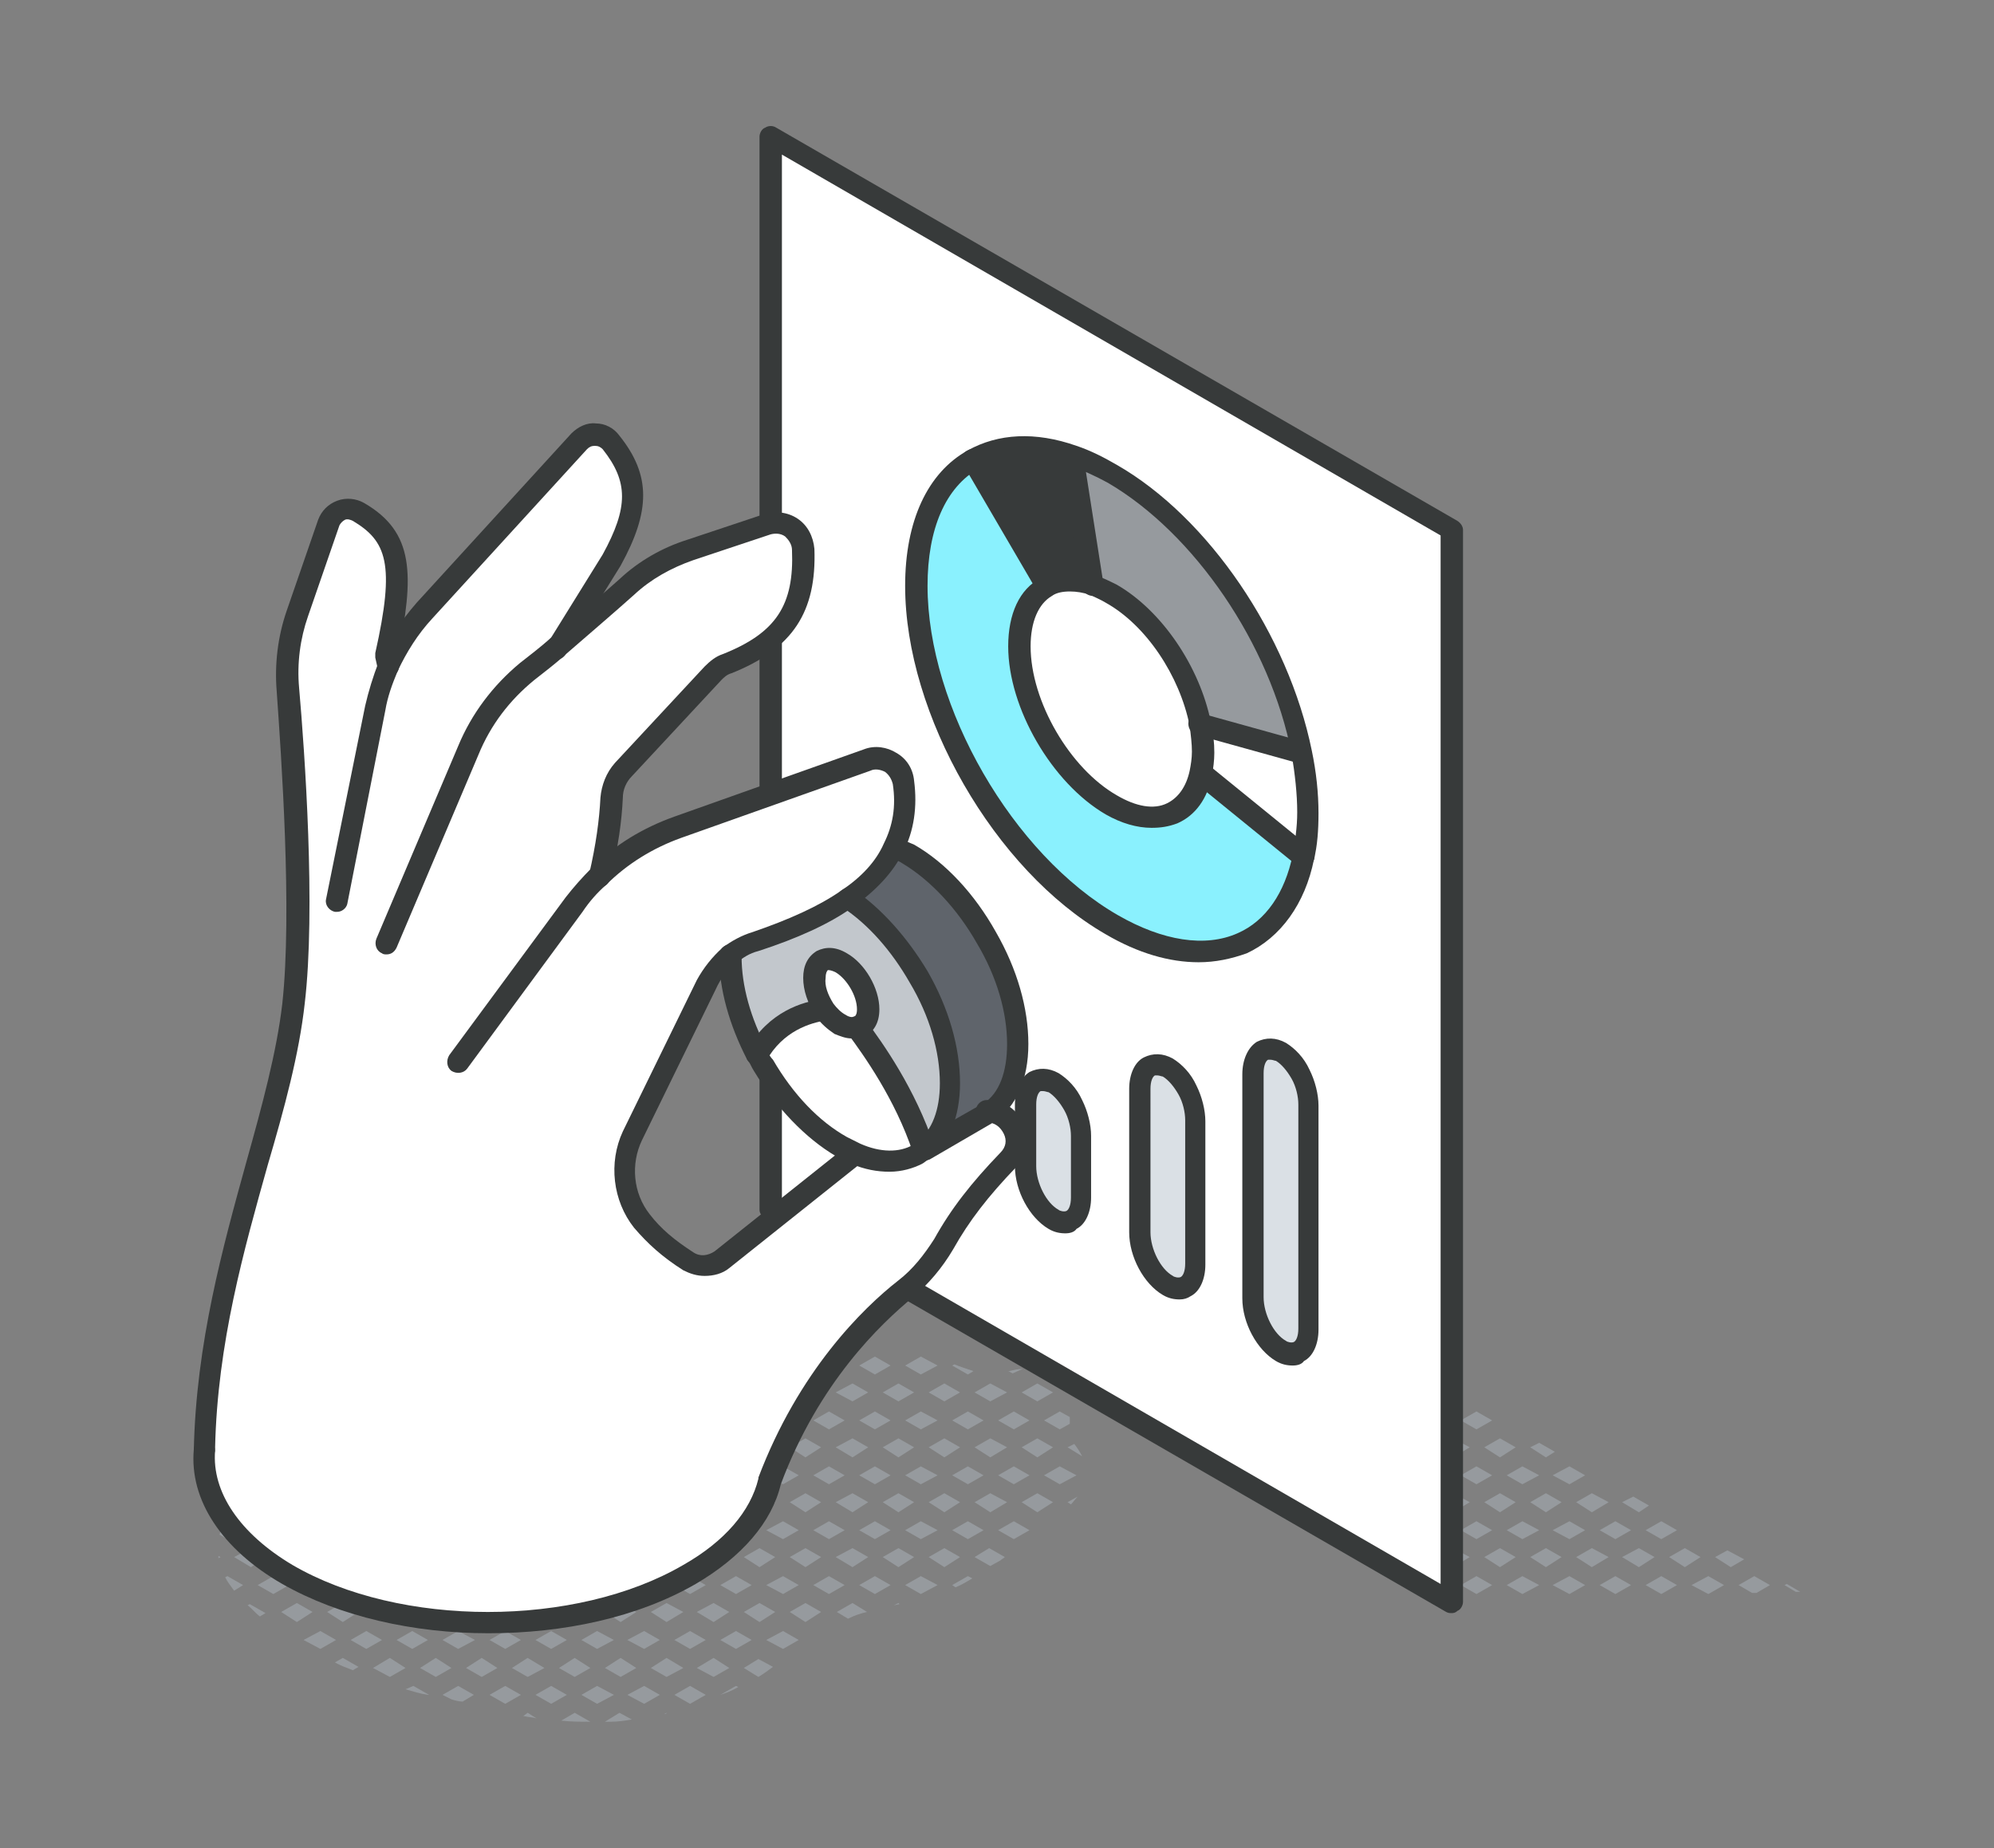 <?xml version="1.0" encoding="utf-8"?>
<!-- Generator: Adobe Illustrator 27.8.1, SVG Export Plug-In . SVG Version: 6.00 Build 0)  -->
<svg version="1.1" id="Layer_1" xmlns="http://www.w3.org/2000/svg" xmlns:xlink="http://www.w3.org/1999/xlink" x="0px" y="0px"
	 viewBox="0 0 178 165" style="enable-background:new 0 0 178 165;" xml:space="preserve">
<rect x="0" y="0" width="178" height="165" fill="#808080" stroke="none"/>
<style type="text/css">
	.st0{fill:#969A9E;}
	.st1{fill:#FFFFFF;}
	.st2{fill:#DAE0E5;}
	.st3{fill:#8AF1FE;}
	.st4{fill:#373A3A;}
	.st5{fill:#5F646B;}
	.st6{fill:#C2C7CC;}
</style>
<g>
	<path class="st0" d="M94.6,127.6l0.9-0.5c0-0.2,0-0.4,0-0.6l-0.9-0.5l-1.4,0.8L94.6,127.6z"/>
	<polygon class="st0" points="93.2,131.7 94.6,132.5 96.1,131.7 94.6,130.9 	"/>
	<path class="st0" d="M96.6,130c-0.2-0.4-0.4-0.7-0.7-1.1l-0.6,0.3L96.6,130z"/>
	<path class="st0" d="M96.2,133.6l-0.9,0.5l0.3,0.2C95.8,134.1,96,133.8,96.2,133.6z"/>
	<path class="st0" d="M91.3,122.2c-0.4,0-0.8,0.1-1.2,0.2c0,0,0,0-0.1,0l0.4,0.2L91.3,122.2z"/>
	<polygon class="st0" points="89.1,126.8 90.5,127.6 91.9,126.8 90.5,126 	"/>
	<polygon class="st0" points="92.6,125.1 94,124.3 92.6,123.5 91.2,124.3 	"/>
	<polygon class="st0" points="92.6,133.3 91.2,134.1 92.6,135 94,134.1 	"/>
	<polygon class="st0" points="89.1,131.7 90.5,132.5 91.9,131.7 90.5,130.9 	"/>
	<polygon class="st0" points="91.2,129.2 92.6,130.1 94,129.2 92.6,128.4 	"/>
	<polygon class="st0" points="90.5,135.8 89.1,136.6 90.5,137.4 91.9,136.6 	"/>
	<path class="st0" d="M86.9,122.4c-0.6-0.2-1.2-0.4-1.7-0.6l-0.2,0.1l1.4,0.8L86.9,122.4z"/>
	<polygon class="st0" points="85,126.8 86.4,127.6 87.8,126.8 86.4,126 	"/>
	<polygon class="st0" points="89.9,124.3 88.4,123.5 87,124.3 88.4,125.1 	"/>
	<polygon class="st0" points="87,134.1 88.4,135 89.9,134.1 88.4,133.3 	"/>
	<polygon class="st0" points="85,131.7 86.4,132.5 87.8,131.7 86.4,130.9 	"/>
	<polygon class="st0" points="87,129.2 88.4,130.1 89.9,129.2 88.4,128.4 	"/>
	<polygon class="st0" points="85,136.6 86.4,137.4 87.8,136.6 86.4,135.8 	"/>
	<path class="st0" d="M86.4,140.7l-1.4,0.8l0.3,0.2c0.5-0.2,1-0.5,1.5-0.8L86.4,140.7z"/>
	<path class="st0" d="M87,139l1.4,0.8l0.9-0.5c0.1-0.1,0.3-0.2,0.4-0.3l-1.4-0.8L87,139z"/>
	<polygon class="st0" points="83.7,121.9 82.2,121.1 80.8,121.9 82.2,122.7 	"/>
	<polygon class="st0" points="80.8,126.8 82.2,127.6 83.7,126.8 82.2,126 	"/>
	<polygon class="st0" points="84.3,125.1 85.7,124.3 84.3,123.5 82.9,124.3 	"/>
	<polygon class="st0" points="82.9,134.1 84.3,135 85.7,134.1 84.3,133.3 	"/>
	<polygon class="st0" points="80.8,131.7 82.2,132.5 83.7,131.7 82.2,130.9 	"/>
	<polygon class="st0" points="82.9,129.2 84.3,130.1 85.7,129.2 84.3,128.4 	"/>
	<polygon class="st0" points="80.8,136.6 82.2,137.4 83.7,136.6 82.2,135.8 	"/>
	<polygon class="st0" points="80.8,141.5 82.2,142.3 83.7,141.5 82.2,140.7 	"/>
	<polygon class="st0" points="82.9,139 84.3,139.9 85.7,139 84.3,138.2 	"/>
	<polygon class="st0" points="78.8,124.3 80.2,125.1 81.6,124.3 80.2,123.5 	"/>
	<polygon class="st0" points="79.5,121.9 78.1,121.1 76.7,121.9 78.1,122.7 	"/>
	<path class="st0" d="M80.3,120.2c-0.1,0-0.1,0-0.2,0L80.3,120.2L80.3,120.2z"/>
	<polygon class="st0" points="76.7,126.8 78.1,127.6 79.5,126.8 78.1,126 	"/>
	<polygon class="st0" points="78.8,134.1 80.2,135 81.6,134.1 80.2,133.3 	"/>
	<polygon class="st0" points="76.7,131.7 78.1,132.5 79.5,131.7 78.1,130.9 	"/>
	<polygon class="st0" points="78.8,129.2 80.2,130.1 81.6,129.2 80.2,128.4 	"/>
	<polygon class="st0" points="76.7,136.6 78.1,137.4 79.5,136.6 78.1,135.8 	"/>
	<polygon class="st0" points="76.7,141.5 78.1,142.3 79.5,141.5 78.1,140.7 	"/>
	<polygon class="st0" points="78.8,139 80.2,139.9 81.6,139 80.2,138.2 	"/>
	<polygon class="st0" points="80.2,143.1 79.8,143.3 80.3,143.2 	"/>
	<polygon class="st0" points="74.6,124.3 76.1,125.1 77.5,124.3 76.1,123.5 	"/>
	<polygon class="st0" points="75.4,121.9 74,121.1 72.6,121.9 74,122.7 	"/>
	<path class="st0" d="M76.4,120.1c-0.2,0-0.4,0-0.5,0.1l0.2,0.1L76.4,120.1z"/>
	<polygon class="st0" points="72.6,126.8 74,127.6 75.4,126.8 74,126 	"/>
	<polygon class="st0" points="71.9,125.1 73.3,124.3 71.9,123.5 70.5,124.3 	"/>
	<polygon class="st0" points="74.6,134.1 76.1,135 77.5,134.1 76.1,133.3 	"/>
	<polygon class="st0" points="72.6,131.7 74,132.5 75.4,131.7 74,130.9 	"/>
	<polygon class="st0" points="71.9,133.3 70.5,134.1 71.9,135 73.3,134.1 	"/>
	<polygon class="st0" points="74.6,129.2 76.1,130.1 77.5,129.2 76.1,128.4 	"/>
	<polygon class="st0" points="71.9,128.4 70.5,129.2 71.9,130.1 73.3,129.2 	"/>
	<polygon class="st0" points="72.6,136.6 74,137.4 75.4,136.6 74,135.8 	"/>
	<polygon class="st0" points="72.6,141.5 74,142.3 75.4,141.5 74,140.7 	"/>
	<polygon class="st0" points="74.6,139 76.1,139.9 77.5,139 76.1,138.2 	"/>
	<polygon class="st0" points="71.9,138.2 70.5,139 71.9,139.9 73.3,139 	"/>
	<path class="st0" d="M75.7,144.5c0.6-0.3,1.2-0.5,1.7-0.6l-1.3-0.8l-1.4,0.8L75.7,144.5z"/>
	<polygon class="st0" points="71.9,144.8 73.3,143.9 71.9,143.1 70.5,143.9 	"/>
	<path class="st0" d="M71.3,121.9l-0.3-0.2c-0.5,0.3-0.9,0.5-1.4,0.9l0.2,0.1L71.3,121.9z"/>
	<polygon class="st0" points="68.4,126.8 69.9,127.6 71.3,126.8 69.9,126 	"/>
	<polygon class="st0" points="68.4,131.7 69.9,132.5 71.3,131.7 69.9,130.9 	"/>
	<polygon class="st0" points="69.9,137.4 71.3,136.6 69.9,135.8 68.4,136.6 	"/>
	<polygon class="st0" points="68.4,141.5 69.9,142.3 71.3,141.5 69.9,140.7 	"/>
	<polygon class="st0" points="69.9,147.2 71.3,146.4 69.9,145.6 68.4,146.4 	"/>
	<path class="st0" d="M67.1,126.8l-1-0.6c-0.3,0.4-0.5,0.8-0.7,1.2l0.3,0.2L67.1,126.8z"/>
	<path class="st0" d="M69.2,124.3l-1-0.6c-0.4,0.3-0.7,0.7-1,1.1l0.6,0.4L69.2,124.3z"/>
	<polygon class="st0" points="67.1,131.7 65.7,130.9 64.3,131.7 65.7,132.5 	"/>
	<polygon class="st0" points="66.4,129.2 67.8,130.1 69.2,129.2 67.8,128.4 	"/>
	<path class="st0" d="M65.3,136c-0.2,0.3-0.3,0.6-0.5,0.8l0.9,0.5l1.4-0.8l-1.4-0.8L65.3,136z"/>
	<polygon class="st0" points="67.8,135 69.2,134.1 67.8,133.3 66.4,134.1 	"/>
	<polygon class="st0" points="65.7,142.3 67.1,141.5 65.7,140.7 64.3,141.5 	"/>
	<polygon class="st0" points="66.4,139 67.8,139.9 69.2,139 67.8,138.2 	"/>
	<polygon class="st0" points="64.3,146.4 65.7,147.2 67.1,146.4 65.7,145.6 	"/>
	<polygon class="st0" points="67.8,144.8 69.2,143.9 67.8,143.1 66.4,143.9 	"/>
	<path class="st0" d="M64.3,151.3L64.3,151.3c0.6-0.2,1.1-0.4,1.6-0.7l-0.2-0.1L64.3,151.3z"/>
	<path class="st0" d="M66.4,148.9l1.3,0.8c0.5-0.3,0.9-0.6,1.3-0.9l-1.3-0.7L66.4,148.9z"/>
	<path class="st0" d="M64.8,129.1c-0.1,0.1-0.1,0.3-0.1,0.5l0.5-0.3L64.8,129.1z"/>
	<path class="st0" d="M65.1,134.1l-1.2-0.7c0,0.5,0.2,0.9,0.4,1.2L65.1,134.1z"/>
	<polygon class="st0" points="63,141.5 61.6,140.7 60.2,141.5 61.6,142.3 	"/>
	<path class="st0" d="M65.1,139l-0.6-0.3c0,0,0,0,0,0.1c0,0-0.1,0-0.1,0c-0.5,0.2-1,0.4-1.4,0.7l0.6,0.4L65.1,139z"/>
	<polygon class="st0" points="60.2,146.4 61.6,147.2 63,146.4 61.6,145.6 	"/>
	<polygon class="st0" points="63.7,144.8 65.1,143.9 63.7,143.1 62.2,143.9 	"/>
	<polygon class="st0" points="60.2,151.3 61.6,152.1 63,151.3 61.6,150.5 	"/>
	<polygon class="st0" points="62.2,148.9 63.7,149.7 65.1,148.9 63.7,148 	"/>
	<polygon class="st0" points="58.1,143.9 59.5,144.8 61,143.9 59.5,143.1 	"/>
	<path class="st0" d="M58.9,141.5l-0.5-0.3c-0.6,0.2-1.3,0.4-1.9,0.5l0.9,0.5L58.9,141.5z"/>
	<polygon class="st0" points="56,146.4 57.5,147.2 58.9,146.4 57.5,145.6 	"/>
	<polygon class="st0" points="56,151.3 57.5,152.1 58.9,151.3 57.5,150.5 	"/>
	<polygon class="st0" points="58.1,148.9 59.5,149.7 61,148.9 59.5,148 	"/>
	<path class="st0" d="M59.5,152.9l-0.2,0.1C59.4,153,59.5,153,59.5,152.9L59.5,152.9z"/>
	<polygon class="st0" points="53.3,147.2 54.8,146.4 53.3,145.6 51.9,146.4 	"/>
	<polygon class="st0" points="55.4,144.8 56.8,143.9 55.4,143.1 54,143.9 	"/>
	<path class="st0" d="M54,153.7L54,153.7c0.2,0,0.4,0,0.5,0c0.7,0,1.3-0.1,1.9-0.2l-1.1-0.6L54,153.7z"/>
	<polygon class="st0" points="51.9,151.3 53.3,152.1 54.8,151.3 53.3,150.5 	"/>
	<polygon class="st0" points="54,148.9 55.4,149.7 56.8,148.9 55.4,148 	"/>
	<polygon class="st0" points="49.2,147.2 50.6,146.4 49.2,145.6 47.8,146.4 	"/>
	<polygon class="st0" points="51.3,144.8 52.7,143.9 51.3,143.1 49.9,143.9 	"/>
	<path class="st0" d="M50.1,153.6L50.1,153.6c0.9,0.1,1.7,0.1,2.6,0.1l0,0l-1.4-0.8L50.1,153.6z"/>
	<polygon class="st0" points="47.8,151.3 49.2,152.1 50.6,151.3 49.2,150.5 	"/>
	<polygon class="st0" points="49.9,148.9 51.3,149.7 52.7,148.9 51.3,148 	"/>
	<polygon class="st0" points="45.1,147.2 46.5,146.4 45.1,145.6 43.7,146.4 	"/>
	<polygon class="st0" points="47.1,144.8 48.6,143.9 47.1,143.1 45.7,143.9 	"/>
	<polygon class="st0" points="43.7,151.3 45.1,152.1 46.5,151.3 45.1,150.5 	"/>
	<polygon class="st0" points="45.7,148.9 47.1,149.7 48.6,148.9 47.1,148 	"/>
	<path class="st0" d="M46.7,153.2c0,0,0.1,0,0.1,0c0.4,0.1,0.8,0.1,1.1,0.2l-0.8-0.5L46.7,153.2z"/>
	<polygon class="st0" points="40.9,147.2 42.4,146.4 40.9,145.6 39.5,146.4 	"/>
	<polygon class="st0" points="43,144.8 44.4,143.9 43,143.1 41.6,143.9 	"/>
	<path class="st0" d="M41.3,151.9l1-0.6l-1.4-0.8l-1.4,0.8l0.8,0.4C40.6,151.8,41,151.9,41.3,151.9z"/>
	<polygon class="st0" points="41.6,148.9 43,149.7 44.4,148.9 43,148 	"/>
	<path class="st0" d="M37.4,142c-0.6-0.2-1.3-0.3-1.9-0.5l0,0l1.4,0.8L37.4,142z"/>
	<polygon class="st0" points="35.4,146.4 36.8,147.2 38.2,146.4 36.8,145.6 	"/>
	<polygon class="st0" points="38.9,144.8 40.3,143.9 38.9,143.1 37.5,143.9 	"/>
	<path class="st0" d="M36.2,150.8c0.7,0.2,1.3,0.4,2,0.5l0.1,0l-1.4-0.8L36.2,150.8z"/>
	<polygon class="st0" points="38.9,148 37.5,148.9 38.9,149.7 40.3,148.9 	"/>
	<polygon class="st0" points="33.3,143.9 34.8,144.8 36.2,143.9 34.8,143.1 	"/>
	<polygon class="st0" points="34.1,141.5 32.7,140.7 31.3,141.5 32.7,142.3 	"/>
	<polygon class="st0" points="32.7,145.6 31.3,146.4 32.7,147.2 34.1,146.4 	"/>
	<polygon class="st0" points="33.3,148.9 34.8,149.7 36.2,148.9 34.8,148 	"/>
	<polygon class="st0" points="28.6,142.3 30,141.5 28.6,140.7 27.1,141.5 	"/>
	<path class="st0" d="M30.9,139.7c-0.5-0.2-1-0.5-1.5-0.8l-0.2,0.1l1.4,0.8L30.9,139.7z"/>
	<polygon class="st0" points="28.6,145.6 27.1,146.4 28.6,147.2 30,146.4 	"/>
	<polygon class="st0" points="30.6,144.8 32,143.9 30.6,143.1 29.2,143.9 	"/>
	<path class="st0" d="M29.9,148.4c0.5,0.3,1.1,0.5,1.6,0.7l0.5-0.3l-1.4-0.8L29.9,148.4z"/>
	<path class="st0" d="M25.5,136.8c-0.5-0.3-1.1-0.5-1.6-0.7l-0.8,0.5l1.4,0.8L25.5,136.8z"/>
	<polygon class="st0" points="24.4,140.7 23,141.5 24.4,142.3 25.8,141.5 	"/>
	<polygon class="st0" points="26.5,139.9 27.9,139 26.5,138.2 25.1,139 	"/>
	<polygon class="st0" points="26.5,143.1 25.1,143.9 26.5,144.8 27.9,143.9 	"/>
	<path class="st0" d="M21.7,136.6l-1.2-0.7c-0.5,0.2-0.8,0.6-0.9,1.1l0.7,0.4L21.7,136.6z"/>
	<path class="st0" d="M20.1,140.8c0.2,0.4,0.5,0.8,0.8,1.2l0.8-0.5l-1.4-0.8L20.1,140.8z"/>
	<polygon class="st0" points="22.4,139.9 23.8,139 22.4,138.2 20.9,139 	"/>
	<path class="st0" d="M19.5,139.1l0.2-0.1l-0.2-0.1C19.5,139,19.5,139.1,19.5,139.1z"/>
	<path class="st0" d="M22.1,143.3c0.4,0.3,0.7,0.7,1.1,1l0.5-0.3l-1.4-0.8L22.1,143.3z"/>
	<polygon class="st0" points="160.7,142.1 159.5,141.4 159.3,141.5 160.3,142.1 	"/>
	<polygon class="st0" points="156.4,142.2 156.8,142.2 158,141.5 156.6,140.7 155.2,141.5 	"/>
	<polygon class="st0" points="152.5,137.4 151,136.6 152.5,137.4 	"/>
	<polygon class="st0" points="151,141.5 152.5,142.3 153.9,141.5 152.5,140.7 	"/>
	<polygon class="st0" points="155.7,139.2 154.2,138.4 153.1,139 154.5,139.9 	"/>
	<polygon class="st0" points="148.3,137.4 149.7,136.6 148.3,135.8 146.9,136.6 	"/>
	<polygon class="st0" points="146.9,141.5 148.3,142.3 149.7,141.5 148.3,140.7 	"/>
	<polygon class="st0" points="150.4,139.9 151.8,139 150.4,138.2 149,139 	"/>
	<polygon class="st0" points="144.2,137.4 145.6,136.6 144.2,135.8 142.8,136.6 	"/>
	<polygon class="st0" points="147.2,134.4 145.8,133.6 144.8,134.1 146.3,135 	"/>
	<polygon class="st0" points="142.8,141.5 144.2,142.3 145.6,141.5 144.2,140.7 	"/>
	<polygon class="st0" points="144.8,139 146.3,139.9 147.7,139 146.3,138.2 	"/>
	<polygon class="st0" points="140.1,132.5 141.5,131.7 140.1,130.9 138.6,131.7 	"/>
	<polygon class="st0" points="138.6,136.6 140.1,137.4 141.5,136.6 140.1,135.8 	"/>
	<polygon class="st0" points="142.1,135 143.6,134.1 142.1,133.3 140.7,134.1 	"/>
	<polygon class="st0" points="138.6,141.5 140.1,142.3 141.5,141.5 140.1,140.7 	"/>
	<polygon class="st0" points="140.7,139 142.1,139.9 143.6,139 142.1,138.2 	"/>
	<polygon class="st0" points="136.6,134.1 138,135 139.4,134.1 138,133.3 	"/>
	<polygon class="st0" points="135.9,132.5 137.4,131.7 135.9,130.9 134.5,131.7 	"/>
	<polygon class="st0" points="133.9,133.3 132.5,134.1 133.9,135 135.3,134.1 	"/>
	<polygon class="st0" points="138.8,129.6 137.4,128.8 136.6,129.2 138,130.1 	"/>
	<polygon class="st0" points="133.9,130.1 135.3,129.2 133.9,128.4 132.5,129.2 	"/>
	<polygon class="st0" points="134.5,136.6 135.9,137.4 137.4,136.6 135.9,135.8 	"/>
	<polygon class="st0" points="134.5,141.5 135.9,142.3 137.4,141.5 135.9,140.7 	"/>
	<polygon class="st0" points="136.6,139 138,139.9 139.4,139 138,138.2 	"/>
	<polygon class="st0" points="133.9,138.2 132.5,139 133.9,139.9 135.3,139 	"/>
	<polygon class="st0" points="133.2,126.8 131.8,126 130.4,126.8 131.8,127.6 	"/>
	<polygon class="st0" points="130.4,131.7 131.8,132.5 133.2,131.7 131.8,130.9 	"/>
	<polygon class="st0" points="130.4,136.6 131.8,137.4 133.2,136.6 131.8,135.8 	"/>
	<polygon class="st0" points="130.4,141.5 131.8,142.3 133.2,141.5 131.8,140.7 	"/>
	<polygon class="st0" points="127.7,127.6 129.1,126.8 127.7,126 126.3,126.8 	"/>
	<polygon class="st0" points="130.3,124.8 128.9,124 128.3,124.3 129.7,125.1 	"/>
	<polygon class="st0" points="128.3,134.1 129.7,135 131.2,134.1 129.7,133.3 	"/>
	<polygon class="st0" points="126.4,131.6 126.4,131.8 127.7,132.5 129.1,131.7 127.7,130.9 	"/>
	<polygon class="st0" points="128.3,129.2 129.7,130.1 131.2,129.2 129.7,128.4 	"/>
	<polygon class="st0" points="128.2,137.1 129.1,136.6 127.7,135.8 	"/>
	<polygon class="st0" points="128.7,138.8 128.9,139.4 129.7,139.9 131.2,139 129.7,138.2 	"/>
	<polygon class="st0" points="123.5,122.7 125,121.9 123.5,121.1 123.1,121.3 123.5,122.7 	"/>
	<polygon class="st0" points="124.8,126.7 124.8,126.9 125,126.8 	"/>
	<polygon class="st0" points="125.6,125.1 127,124.3 125.6,123.5 124.2,124.3 	"/>
	<polygon class="st0" points="125.4,128.5 125.8,129.9 127,129.2 125.6,128.4 	"/>
	<g>
		<g id="XMLID_00000145746948902559047890000001492436688565510069_">
			<g>
				<path class="st1" d="M116.1,67.1c-1.9-9.8-8.8-20.2-16.9-24.8c-1.2-0.7-2.3-1.2-3.4-1.6c-3.4-1.2-6.5-1-8.9,0.4
					c-3.2,1.8-5.1,5.7-5.1,11.3c0,11.1,7.8,24.7,17.4,30.2c8.4,4.8,15.4,2,17.1-6.1c0.2-1.2,0.4-2.5,0.4-3.9
					C116.6,70.7,116.4,68.9,116.1,67.1z M129.6,47.3V143l-60.8-35.1V12.2L129.6,47.3z M116.9,118.7v-20c0-0.9-0.3-1.9-0.7-2.8
					c-0.5-0.9-1.1-1.6-1.8-2c-1.4-0.8-2.5,0.1-2.5,1.9v20c0,1.8,1.1,4,2.5,4.8C115.8,121.4,116.9,120.6,116.9,118.7z M106.8,112.9
					v-12.8c0-0.9-0.3-1.9-0.7-2.8c-0.4-0.9-1.1-1.6-1.8-2c-1.4-0.8-2.5,0-2.5,1.9V110c0,1.8,1.1,4,2.5,4.8
					C105.6,115.5,106.8,114.7,106.8,112.9z M96.6,107v-5.5c0-0.9-0.3-1.9-0.7-2.8c-0.4-0.9-1.1-1.6-1.8-2c-1.4-0.8-2.5,0.1-2.5,1.9
					v5.5c0,1.8,1.1,4,2.5,4.8C95.5,109.7,96.6,108.8,96.6,107z M86.4,101.1V90.8c0-0.9-0.3-1.9-0.7-2.8c-0.4-0.9-1.1-1.6-1.8-2
					c-1.4-0.8-2.5,0-2.5,1.9v10.3c0,1.8,1.1,4,2.5,4.8C85.3,103.8,86.4,103,86.4,101.1z"/>
				<path class="st2" d="M116.9,98.7v20c0,1.8-1.1,2.7-2.5,1.9c-1.4-0.8-2.5-2.9-2.5-4.8v-20c0-1.8,1.1-2.7,2.5-1.9
					c0.7,0.4,1.3,1.1,1.8,2C116.6,96.8,116.9,97.8,116.9,98.7z"/>
				<path class="st1" d="M116.6,72.5c0,1.4-0.1,2.7-0.4,3.9l-9.1-7.4c0.1-0.6,0.2-1.2,0.2-1.9c0-0.8-0.1-1.7-0.3-2.5l9,2.5
					C116.4,68.9,116.6,70.7,116.6,72.5z"/>
				<path class="st3" d="M107.2,69l9.1,7.4c-1.7,8.2-8.7,11-17.1,6.1C89.6,77,81.7,63.5,81.7,52.3c0-5.6,2-9.5,5.1-11.3l6.5,11.3
					c-1.5,0.9-2.4,2.7-2.4,5.3c0,5.2,3.7,11.6,8.2,14.2C103.1,74.1,106.4,72.8,107.2,69z"/>
				<path class="st0" d="M116.1,67.1l-9-2.5c-0.9-4.6-4.1-9.5-7.9-11.7c-0.5-0.3-1.1-0.6-1.6-0.7l-1.8-11.5c1.1,0.4,2.2,0.9,3.4,1.6
					C107.3,46.9,114.1,57.3,116.1,67.1z"/>
				<path class="st1" d="M107.4,67.1c0,0.7-0.1,1.3-0.2,1.9c-0.8,3.8-4.1,5.2-8,2.9c-4.5-2.6-8.2-9-8.2-14.2c0-2.6,0.9-4.4,2.4-5.3
					c1.1-0.6,2.6-0.7,4.2-0.2c0.5,0.2,1.1,0.4,1.6,0.7c3.8,2.2,7,7.1,7.9,11.7C107.3,65.5,107.4,66.3,107.4,67.1z"/>
				<path class="st2" d="M106.8,100.1v12.8c0,1.8-1.1,2.7-2.5,1.9c-1.4-0.8-2.5-2.9-2.5-4.8V97.2c0-1.8,1.1-2.7,2.5-1.9
					c0.7,0.4,1.3,1.1,1.8,2C106.5,98.2,106.8,99.2,106.8,100.1z"/>
				<path class="st4" d="M97.6,52.2c-1.6-0.6-3.1-0.5-4.2,0.2L86.9,41c2.4-1.4,5.5-1.5,8.9-0.4L97.6,52.2z"/>
				<path class="st2" d="M96.6,101.5v5.5c0,1.8-1.1,2.7-2.5,1.9c-1.4-0.8-2.5-2.9-2.5-4.8v-5.5c0-1.8,1.1-2.7,2.5-1.9
					c0.7,0.4,1.3,1.1,1.8,2C96.3,99.6,96.6,100.6,96.6,101.5z"/>
				<path class="st2" d="M86.4,90.8v10.3c0,1.8-1.1,2.7-2.5,1.9c-1.4-0.8-2.5-2.9-2.5-4.8V87.9c0-1.8,1.1-2.7,2.5-1.9
					c0.7,0.4,1.3,1.1,1.8,2C86.2,88.9,86.4,89.9,86.4,90.8z"/>
			</g>
			<g>
				<path class="st4" d="M129.6,144c-0.2,0-0.3,0-0.5-0.1l-60.8-35.1c-0.3-0.2-0.5-0.5-0.5-0.8V12.2c0-0.3,0.2-0.7,0.5-0.8
					c0.3-0.2,0.7-0.2,1,0l60.8,35.1c0.3,0.2,0.5,0.5,0.5,0.8V143c0,0.3-0.2,0.7-0.5,0.8C129.9,144,129.7,144,129.6,144z M69.8,107.4
					l58.8,34V47.8l-58.8-34V107.4z"/>
				<path class="st4" d="M107,85.9c-2.6,0-5.4-0.8-8.3-2.5c-9.9-5.7-17.9-19.6-17.9-31.1c0-5.8,2-10.1,5.6-12.1
					c2.7-1.5,6-1.7,9.7-0.4c1.2,0.4,2.4,1,3.6,1.7c8.2,4.7,15.3,15.2,17.4,25.5c0.4,1.9,0.6,3.8,0.6,5.6c0,1.5-0.1,2.9-0.4,4.1
					c-0.8,4-3,7-6,8.4C109.9,85.6,108.5,85.9,107,85.9z M91.4,40.8c-1.5,0-2.9,0.3-4,1c-3,1.7-4.6,5.4-4.6,10.5
					c0,10.8,7.6,24,17,29.4c4,2.3,7.8,2.9,10.7,1.6c2.5-1.1,4.2-3.6,4.9-7c0.2-1.2,0.4-2.4,0.4-3.8c0-1.6-0.2-3.4-0.5-5.2
					c-1.9-9.8-8.7-19.7-16.4-24.2c-1.1-0.6-2.2-1.1-3.3-1.5C94,41.1,92.7,40.8,91.4,40.8z M116.3,76.4L116.3,76.4L116.3,76.4z"/>
				<path class="st4" d="M102.8,73.9c-1.3,0-2.7-0.4-4.1-1.2c-4.8-2.8-8.7-9.5-8.7-15c0-2.9,1-5.1,2.9-6.1c1.4-0.8,3.1-0.9,5-0.2
					c0.6,0.2,1.2,0.5,1.8,0.8c4,2.3,7.4,7.3,8.4,12.3c0.2,0.9,0.3,1.8,0.3,2.7c0,0.7-0.1,1.4-0.2,2c-0.4,2.1-1.5,3.6-3.1,4.3
					C104.3,73.8,103.6,73.9,102.8,73.9z M95.5,52.8c-0.6,0-1.2,0.1-1.6,0.4c-1.2,0.7-1.9,2.3-1.9,4.5c0,4.9,3.5,10.9,7.7,13.3
					c1.7,1,3.3,1.3,4.5,0.7c1-0.5,1.7-1.5,2-2.9c0.1-0.5,0.2-1.1,0.2-1.7c0-0.7-0.1-1.5-0.2-2.3c-0.9-4.5-3.9-9-7.5-11
					c-0.5-0.3-1-0.5-1.4-0.7C96.7,52.9,96.1,52.8,95.5,52.8z M107.2,69L107.2,69L107.2,69z"/>
				<path class="st4" d="M93.4,53.3c-0.3,0-0.7-0.2-0.8-0.5L86,41.5c-0.3-0.5-0.1-1.1,0.4-1.3c0.5-0.3,1.1-0.1,1.3,0.4l6.5,11.3
					c0.3,0.5,0.1,1.1-0.4,1.3C93.7,53.3,93.6,53.3,93.4,53.3z"/>
				<path class="st4" d="M97.6,53.2c-0.5,0-0.9-0.3-1-0.8l-1.8-11.5c-0.1-0.5,0.3-1,0.8-1.1c0.5-0.1,1,0.3,1.1,0.8l1.8,11.5
					c0.1,0.5-0.3,1-0.8,1.1C97.7,53.2,97.6,53.2,97.6,53.2z"/>
				<path class="st4" d="M116.3,77.4c-0.2,0-0.4-0.1-0.6-0.2l-9.1-7.4c-0.4-0.3-0.5-0.9-0.1-1.4c0.3-0.4,0.9-0.5,1.4-0.1l9.1,7.4
					c0.4,0.3,0.5,0.9,0.1,1.4C116.8,77.3,116.5,77.4,116.3,77.4z"/>
				<path class="st4" d="M116.1,68.1c-0.1,0-0.2,0-0.3,0l-9-2.5c-0.5-0.1-0.8-0.7-0.7-1.2c0.1-0.5,0.7-0.8,1.2-0.7l9,2.5
					c0.5,0.1,0.8,0.7,0.7,1.2C116.9,67.8,116.5,68.1,116.1,68.1z"/>
				<path class="st4" d="M85,104.3c-0.5,0-1-0.1-1.5-0.4c-1.7-1-3-3.4-3-5.6V87.9c0-1.3,0.5-2.4,1.3-2.8c0.8-0.4,1.7-0.4,2.6,0.1
					c0.8,0.5,1.6,1.3,2.1,2.4c0.5,1,0.8,2.2,0.8,3.2v10.3c0,1.3-0.5,2.4-1.3,2.8C85.7,104.2,85.4,104.3,85,104.3z M84.4,102.2
					c0.1,0.1,0.5,0.2,0.7,0.1c0.2-0.1,0.4-0.5,0.4-1.2V90.8c0-0.7-0.2-1.6-0.6-2.3c-0.4-0.7-0.9-1.3-1.4-1.6
					c-0.1-0.1-0.5-0.2-0.7-0.1c-0.2,0.1-0.4,0.5-0.4,1.2v10.3C82.4,99.7,83.4,101.6,84.4,102.2z"/>
				<path class="st4" d="M95.1,110.1c-0.5,0-1-0.1-1.5-0.4c-1.7-1-3-3.4-3-5.6v-5.5c0-1.3,0.5-2.4,1.3-2.9c0.8-0.4,1.7-0.4,2.6,0.1
					c0.8,0.5,1.6,1.3,2.1,2.4c0.5,1,0.8,2.2,0.8,3.2v5.5c0,1.3-0.5,2.4-1.3,2.8C95.9,110,95.5,110.1,95.1,110.1z M93.1,97.4
					c-0.1,0-0.1,0-0.2,0c-0.2,0.1-0.4,0.5-0.4,1.2v5.5c0,1.5,0.9,3.3,2,3.9c0.1,0.1,0.5,0.2,0.7,0.1c0.2-0.1,0.4-0.5,0.4-1.2v-5.5
					c0-0.7-0.2-1.6-0.6-2.3c-0.4-0.7-0.9-1.3-1.4-1.6C93.5,97.5,93.3,97.4,93.1,97.4z"/>
				<path class="st4" d="M105.3,116c-0.5,0-1-0.1-1.5-0.4c-1.7-1-3-3.4-3-5.6V97.2c0-1.3,0.5-2.4,1.3-2.8c0.8-0.4,1.7-0.4,2.6,0.1
					c0.8,0.5,1.6,1.3,2.1,2.4c0.5,1,0.8,2.2,0.8,3.2v12.8c0,1.3-0.5,2.4-1.3,2.8C106,115.9,105.7,116,105.3,116z M103.3,96
					c-0.1,0-0.1,0-0.2,0c-0.2,0.1-0.4,0.5-0.4,1.2V110c0,1.5,0.9,3.3,2,3.9c0.1,0.1,0.5,0.2,0.7,0.1c0.2-0.1,0.4-0.5,0.4-1.2v-12.8
					c0-0.7-0.2-1.6-0.6-2.3c-0.4-0.7-0.9-1.3-1.4-1.6C103.7,96.1,103.5,96,103.3,96z"/>
				<path class="st4" d="M115.4,121.9c-0.5,0-1-0.1-1.5-0.4c-1.7-1-3-3.4-3-5.6v-20c0-1.3,0.5-2.4,1.3-2.9c0.8-0.4,1.7-0.4,2.6,0.1
					c0.8,0.5,1.6,1.3,2.1,2.4c0.5,1,0.8,2.2,0.8,3.2v20c0,1.3-0.5,2.4-1.3,2.8C116.2,121.8,115.8,121.9,115.4,121.9z M113.4,94.6
					c-0.1,0-0.1,0-0.2,0c-0.2,0.1-0.4,0.5-0.4,1.2v20c0,1.5,0.9,3.3,2,3.9c0.1,0.1,0.5,0.2,0.7,0.1c0.2-0.1,0.4-0.5,0.4-1.2v-20
					c0-0.7-0.2-1.6-0.6-2.3c-0.4-0.7-0.9-1.3-1.4-1.6C113.8,94.7,113.6,94.6,113.4,94.6z"/>
			</g>
		</g>
		<g id="XMLID_00000139296165016508014470000000496118351932825787_">
			<g>
				<path class="st5" d="M90.8,93.2c0,2.9-1,5.1-2.6,6.1c-0.1,0.1-0.2,0.1-0.3,0.2l-5.5,3.2c0,0,0,0,0,0c1.5-1.1,2.4-3.2,2.4-6
					c0-3.1-1.1-6.5-2.8-9.5c-1.6-2.8-3.8-5.4-6.3-7c1.8-1.3,3.3-2.8,4.1-4.5c0.4,0.2,0.8,0.4,1.2,0.6c2.7,1.6,5.2,4.3,7,7.4
					C89.7,86.7,90.8,90.1,90.8,93.2z"/>
				<path class="st1" d="M34.7,59.5c0.8-1.8,1.9-3.5,3.2-5l13.8-15.2c0.4-0.4,0.9-0.6,1.4-0.6c0.5,0,1.1,0.3,1.4,0.7
					c2.6,3.3,2.5,6,0,10.5l-4.9,7.9c2.1-1.8,4.1-3.4,6.2-5.3c1.6-1.5,3.6-2.6,5.7-3.3l6.9-2.3c0.7-0.2,1.5-0.1,2.2,0.3
					c0.6,0.4,1,1.1,1.1,1.9c0.2,5-1.5,8-6.8,10.2c-0.5,0.2-0.9,0.5-1.3,0.9l-8,8.6c-0.6,0.7-1,1.5-1,2.5c-0.1,2.2-0.5,4.5-1,7
					c2-1.9,4.4-3.4,7.1-4.4l16.9-6c0.7-0.3,1.5-0.2,2.1,0.2c0.6,0.4,1.1,1,1.2,1.8c0.3,2.2,0,4.1-0.9,5.9c-0.9,1.7-2.3,3.2-4.1,4.5
					c-2.2,1.5-5,2.8-8.1,3.8c-0.9,0.3-1.7,0.7-2.4,1.3c-0.9,0.7-1.6,1.6-2.1,2.6l-6.6,13.5c-1.2,2.5-0.9,5.4,0.8,7.6
					c1.1,1.4,2.4,2.5,4.1,3.6c0.9,0.6,2.1,0.5,3-0.2l11.8-9.4c2.2,0.9,4.1,0.9,5.6,0c0.2-0.1,0.3-0.2,0.5-0.3c0,0,0,0,0,0
					c0,0,5.7-3.3,5.8-3.4h0c2.3,0,3.4,2.7,1.8,4.3c-2.3,2.4-4.1,4.6-5.8,7.5c-0.9,1.5-2,2.9-3.4,4c-3,2.4-8.6,7.9-12.2,17.1
					c-0.7,3.1-3.1,6-7.2,8.3c-9.9,5.7-25.9,5.7-35.8,0c-5.3-3-7.7-7.1-7.4-11.1v0c0.4-15.9,6.8-28.9,8-39.8c0.9-8.2,0-21.7-0.5-28.1
					c-0.2-2.3,0.1-4.6,0.8-6.8l2.8-8.1c0.2-0.5,0.6-0.9,1.1-1.1c0.5-0.2,1.1-0.1,1.6,0.1c3.8,2.2,4.1,5.1,2.5,12.8L34.7,59.5z"/>
				<path class="st6" d="M84.8,96.6c0,2.8-0.9,4.9-2.4,6c-1.7-4.9-4.4-8.9-6-10.9c0,0,0,0,0,0l0,0c0,0,0.1,0,0.1,0
					c0.5-0.2,0.9-0.8,0.9-1.6c0-1.5-1.1-3.4-2.4-4.1c-1.3-0.8-2.4-0.1-2.4,1.4c0,0.9,0.4,1.9,1,2.8l0,0c-1.6,0.2-4.3,1-6,4
					c-1.5-2.8-2.4-5.9-2.4-8.8v-0.1c0.7-0.6,1.5-1,2.4-1.3c3.2-1,5.9-2.3,8.1-3.8c2.4,1.6,4.7,4.1,6.3,7
					C83.7,90.2,84.8,93.6,84.8,96.6z"/>
				<path class="st1" d="M82.4,102.6c-0.2,0.1-0.3,0.2-0.5,0.3c-1.5,0.8-3.4,0.9-5.6,0c-0.4-0.2-0.9-0.4-1.3-0.7
					c-2.7-1.6-5.1-4.2-6.9-7.3c-0.2-0.3-0.3-0.6-0.5-0.9c1.7-3,4.4-3.8,6-4c0.4,0.6,0.9,1,1.4,1.3c0.5,0.3,1,0.4,1.4,0.3l0,0
					c0,0,0,0,0,0C78,93.7,80.7,97.7,82.4,102.6z"/>
				<path class="st1" d="M75,85.9c1.3,0.8,2.4,2.6,2.4,4.1c0,0.9-0.3,1.4-0.9,1.6c0,0-0.1,0-0.1,0c-0.4,0.1-0.9,0-1.4-0.3
					c-0.5-0.3-1-0.8-1.4-1.3l0,0c-0.6-0.8-1-1.9-1-2.8C72.6,85.8,73.7,85.1,75,85.9z"/>
			</g>
			<g>
				<path class="st4" d="M43.6,145.8c-6.7,0-13.3-1.5-18.4-4.4c-5.4-3.1-8.3-7.5-7.9-12c0-0.5,0.5-0.9,1-0.9c0.5,0,0.9,0.5,0.9,1
					c-0.3,3.7,2.2,7.4,6.9,10.2c9.6,5.6,25.3,5.6,34.9,0c3.7-2.1,6-4.8,6.7-7.7c0,0,0-0.1,0-0.1c3.6-9.5,9.3-15.1,12.5-17.6
					c1.3-1,2.3-2.3,3.2-3.7c1.5-2.7,3.3-5,5.9-7.7c0.5-0.5,0.6-1.1,0.3-1.7c-0.3-0.6-0.8-1-1.5-1c-0.5,0-1-0.4-1-1c0-0.5,0.4-1,1-1
					c1.5,0,2.7,0.8,3.3,2.2c0.6,1.3,0.3,2.8-0.7,3.8c-2.5,2.6-4.2,4.8-5.6,7.3c-1,1.7-2.2,3.1-3.6,4.3c-2.9,2.4-8.4,7.6-11.8,16.7
					c-0.8,3.4-3.5,6.5-7.6,8.9C56.9,144.4,50.3,145.8,43.6,145.8z"/>
				<path class="st4" d="M62.9,113.9c-0.7,0-1.3-0.2-1.9-0.5c-1.9-1.2-3.2-2.4-4.4-3.8c-1.9-2.4-2.3-5.8-1-8.6l6.6-13.5
					c0.6-1.1,1.4-2.1,2.3-2.9c0.8-0.6,1.7-1.1,2.7-1.4c3.2-1.1,5.9-2.3,7.9-3.7c1.8-1.2,3.1-2.6,3.8-4.2c0.8-1.6,1.1-3.3,0.8-5.3
					c-0.1-0.4-0.3-0.8-0.7-1.1c-0.4-0.2-0.9-0.3-1.3-0.1l-16.9,6c-2.5,0.9-4.8,2.3-6.7,4.2c-0.8,0.7-1.5,1.5-2.1,2.4L41.7,95.4
					c-0.3,0.4-0.9,0.5-1.4,0.2c-0.4-0.3-0.5-0.9-0.2-1.4l10.4-14.1c0.7-0.9,1.5-1.8,2.3-2.6c2.1-2.1,4.6-3.6,7.4-4.6l16.9-6
					c1-0.4,2.1-0.2,2.9,0.3c0.9,0.5,1.5,1.4,1.6,2.5c0.3,2.3,0,4.5-1,6.4c-0.9,1.8-2.4,3.4-4.5,4.9c-2.1,1.5-5,2.8-8.4,3.9
					c-0.8,0.2-1.4,0.6-2,1.1c-0.8,0.6-1.4,1.4-1.8,2.3l-6.6,13.5c-1,2.1-0.8,4.7,0.7,6.6c1,1.3,2.2,2.3,3.9,3.4
					c0.6,0.4,1.3,0.3,1.9-0.1l11.8-9.4c0.4-0.3,1-0.3,1.4,0.1c0.3,0.4,0.3,1-0.1,1.4l-11.8,9.4C64.5,113.7,63.7,113.9,62.9,113.9z"
					/>
				<path class="st4" d="M34.5,85.2c-0.1,0-0.3,0-0.4-0.1c-0.5-0.2-0.7-0.8-0.5-1.3l7.3-17.2c1.2-2.9,3.1-5.4,5.5-7.4
					c0.9-0.7,1.8-1.4,2.6-2.1c0.4-0.3,1-0.3,1.4,0.1c0.3,0.4,0.3,1-0.1,1.4c-0.8,0.7-1.7,1.4-2.6,2.1c-2.2,1.8-3.9,4-5,6.7
					l-7.3,17.2C35.2,85,34.9,85.2,34.5,85.2z"/>
				<path class="st4" d="M53.5,79.2c-0.1,0-0.1,0-0.2,0c-0.5-0.1-0.9-0.6-0.7-1.2c0.6-2.6,0.9-4.8,1-6.8c0.1-1.1,0.5-2.2,1.3-3.1
					l8-8.6c0.5-0.5,1-0.9,1.6-1.1c4.8-1.9,6.4-4.4,6.2-9.3c0-0.5-0.3-0.9-0.6-1.2c-0.4-0.3-0.9-0.3-1.3-0.2l-6.9,2.3
					c-2,0.7-3.8,1.7-5.3,3.1c-1.9,1.7-3.9,3.4-6.2,5.4c-0.4,0.3-1,0.3-1.4-0.1c-0.3-0.4-0.3-1,0.1-1.4c2.4-2,4.3-3.6,6.2-5.3
					c1.7-1.6,3.8-2.8,6-3.5l6.9-2.3c1-0.3,2.1-0.2,3,0.4c0.9,0.6,1.4,1.6,1.5,2.7c0.2,5.6-1.9,8.9-7.4,11.1
					c-0.4,0.1-0.7,0.4-0.9,0.6l-8,8.6c-0.5,0.5-0.8,1.2-0.8,1.9c-0.1,2.1-0.4,4.4-1.1,7.1C54.4,78.9,54,79.2,53.5,79.2z"/>
				<path class="st4" d="M30.1,81.4c-0.1,0-0.1,0-0.2,0c-0.5-0.1-0.9-0.6-0.8-1.1L32.6,63c0.3-1.3,0.7-2.6,1.2-3.9
					c0.8-1.9,2-3.7,3.4-5.3L51,38.7c0.6-0.6,1.4-1,2.2-0.9c0.8,0,1.6,0.4,2.1,1.1c2.8,3.5,2.8,6.7,0.1,11.6l-4.9,7.9
					c-0.3,0.5-0.9,0.6-1.3,0.3c-0.5-0.3-0.6-0.9-0.3-1.3l4.9-7.9c2.3-4.2,2.3-6.5,0-9.4c-0.2-0.2-0.4-0.3-0.7-0.3
					c-0.3,0-0.5,0.1-0.7,0.3L38.6,55.2c-1.3,1.4-2.3,3-3.1,4.7c-0.5,1.2-0.9,2.3-1.1,3.5L31,80.7C30.9,81.1,30.5,81.4,30.1,81.4z"/>
				<path class="st4" d="M18.3,130.5L18.3,130.5c-0.5,0-1-0.4-1-1v0c0.2-9.6,2.6-18.2,4.7-25.8c1.4-5,2.7-9.8,3.2-14.1
					c0.9-8.2-0.1-22.2-0.5-27.9c-0.2-2.4,0.1-4.9,0.9-7.2l2.8-8.1c0.3-0.8,0.9-1.4,1.7-1.7c0.8-0.3,1.7-0.2,2.4,0.2
					c4.5,2.6,4.5,6.4,3,13.7l0.1,0.7c0.1,0.5-0.2,1-0.8,1.1c-0.5,0.1-1-0.2-1.1-0.8l-0.2-0.9c0-0.1,0-0.3,0-0.4c1.8-8,1-10-2-11.8
					c-0.2-0.1-0.5-0.2-0.7-0.1c-0.2,0.1-0.4,0.3-0.5,0.5l-2.8,8.1c-0.7,2-1,4.2-0.8,6.4c0.5,5.7,1.5,19.8,0.5,28.2
					c-0.5,4.5-1.8,9.3-3.3,14.4c-2.1,7.5-4.5,15.9-4.7,25.3C19.2,130,18.8,130.5,18.3,130.5z"/>
				<path class="st4" d="M67.6,95.1c-0.3,0-0.7-0.2-0.9-0.5c-1.6-3.1-2.5-6.3-2.5-9.2v-0.1c0-0.5,0.4-1,1-1c0.5,0,1,0.4,1,1v0.1
					c0,2.6,0.8,5.5,2.3,8.3c0.2,0.5,0.1,1.1-0.4,1.3C67.9,95,67.8,95.1,67.6,95.1z"/>
				<path class="st4" d="M79.4,104.6c-1.1,0-2.2-0.2-3.4-0.7c-0.5-0.2-1-0.4-1.4-0.7c-2.7-1.6-5.3-4.3-7.3-7.6
					c-0.2-0.3-0.3-0.6-0.5-0.9c-0.2-0.5-0.1-1.1,0.4-1.3c0.5-0.2,1.1-0.1,1.3,0.4c0.1,0.3,0.3,0.6,0.5,0.8c1.8,3.1,4.1,5.5,6.6,6.9
					c0.4,0.2,0.8,0.4,1.2,0.6c1.8,0.8,3.5,0.8,4.7,0.1c0.1-0.1,0.3-0.2,0.4-0.3c1.3-1,2-2.8,2-5.2c0-2.8-0.9-6-2.7-9
					c-1.6-2.8-3.7-5.2-6-6.7c-0.4-0.3-0.6-0.9-0.3-1.3c0.3-0.4,0.9-0.6,1.3-0.3c2.5,1.7,4.8,4.3,6.6,7.3c1.9,3.3,2.9,6.8,2.9,10
					c0,3-1,5.5-2.8,6.8c-0.2,0.1-0.4,0.3-0.6,0.4C81.5,104.3,80.5,104.6,79.4,104.6z"/>
				<path class="st4" d="M82.4,103.6c-0.3,0-0.7-0.2-0.8-0.5c-0.3-0.5-0.1-1.1,0.4-1.3c0,0,5.7-3.3,5.8-3.3c1.4-0.9,2.1-2.8,2.1-5.3
					c0-2.8-0.9-6-2.7-9c-1.7-3-4.1-5.6-6.6-7.1c-0.3-0.2-0.7-0.4-1.1-0.5c-0.5-0.2-0.7-0.8-0.5-1.3c0.2-0.5,0.8-0.7,1.3-0.5
					c0.4,0.2,0.8,0.4,1.3,0.6c2.8,1.6,5.4,4.4,7.3,7.8c1.9,3.3,2.9,6.8,2.9,10c0,3.2-1.1,5.6-3,6.9c-0.1,0.1-0.2,0.1-0.3,0.2
					l-5.5,3.2C82.7,103.6,82.6,103.6,82.4,103.6z"/>
				<path class="st4" d="M76,92.7c-0.5,0-1-0.2-1.5-0.4c-0.6-0.4-1.2-0.9-1.7-1.6c0,0,0,0,0-0.1c-0.7-1-1.1-2.2-1.1-3.3
					c0-1.1,0.4-1.9,1.2-2.4c0.8-0.4,1.7-0.4,2.7,0.2c1.6,0.9,2.9,3.1,2.9,5c0,1.2-0.5,2.1-1.5,2.5c-0.1,0-0.1,0.1-0.2,0.1
					C76.5,92.7,76.3,92.7,76,92.7z M74.4,89.6c0.3,0.4,0.7,0.8,1.1,1c0.3,0.2,0.5,0.2,0.7,0.2c0.2-0.1,0.3-0.3,0.3-0.7
					c0-1.2-0.9-2.7-1.9-3.3c-0.4-0.2-0.6-0.2-0.7-0.2c-0.1,0.1-0.2,0.3-0.2,0.7C73.6,88,73.9,88.8,74.4,89.6
					C74.4,89.5,74.4,89.5,74.4,89.6z"/>
				<path class="st4" d="M67.6,95.1c-0.2,0-0.3,0-0.5-0.1c-0.5-0.3-0.6-0.8-0.4-1.3c1.9-3.4,5-4.3,6.7-4.5c0.5-0.1,1,0.3,1.1,0.8
					c0.1,0.5-0.3,1-0.8,1.1c-1.3,0.2-3.8,0.9-5.3,3.6C68.3,94.9,68,95.1,67.6,95.1z"/>
				<path class="st4" d="M82.4,103.6c-0.4,0-0.8-0.3-0.9-0.7l0,0c-1.6-4.8-4.4-8.7-5.8-10.6c0,0,0,0,0,0c-0.3-0.4-0.3-0.9,0.1-1.3
					c0.4-0.4,1-0.4,1.4,0c0,0,0.1,0.1,0.1,0.1c1.5,2,4.4,6.1,6.1,11.2c0,0.1,0.1,0.2,0.1,0.3C83.4,103.2,82.9,103.6,82.4,103.6z"/>
			</g>
		</g>
	</g>
</g>
</svg>
